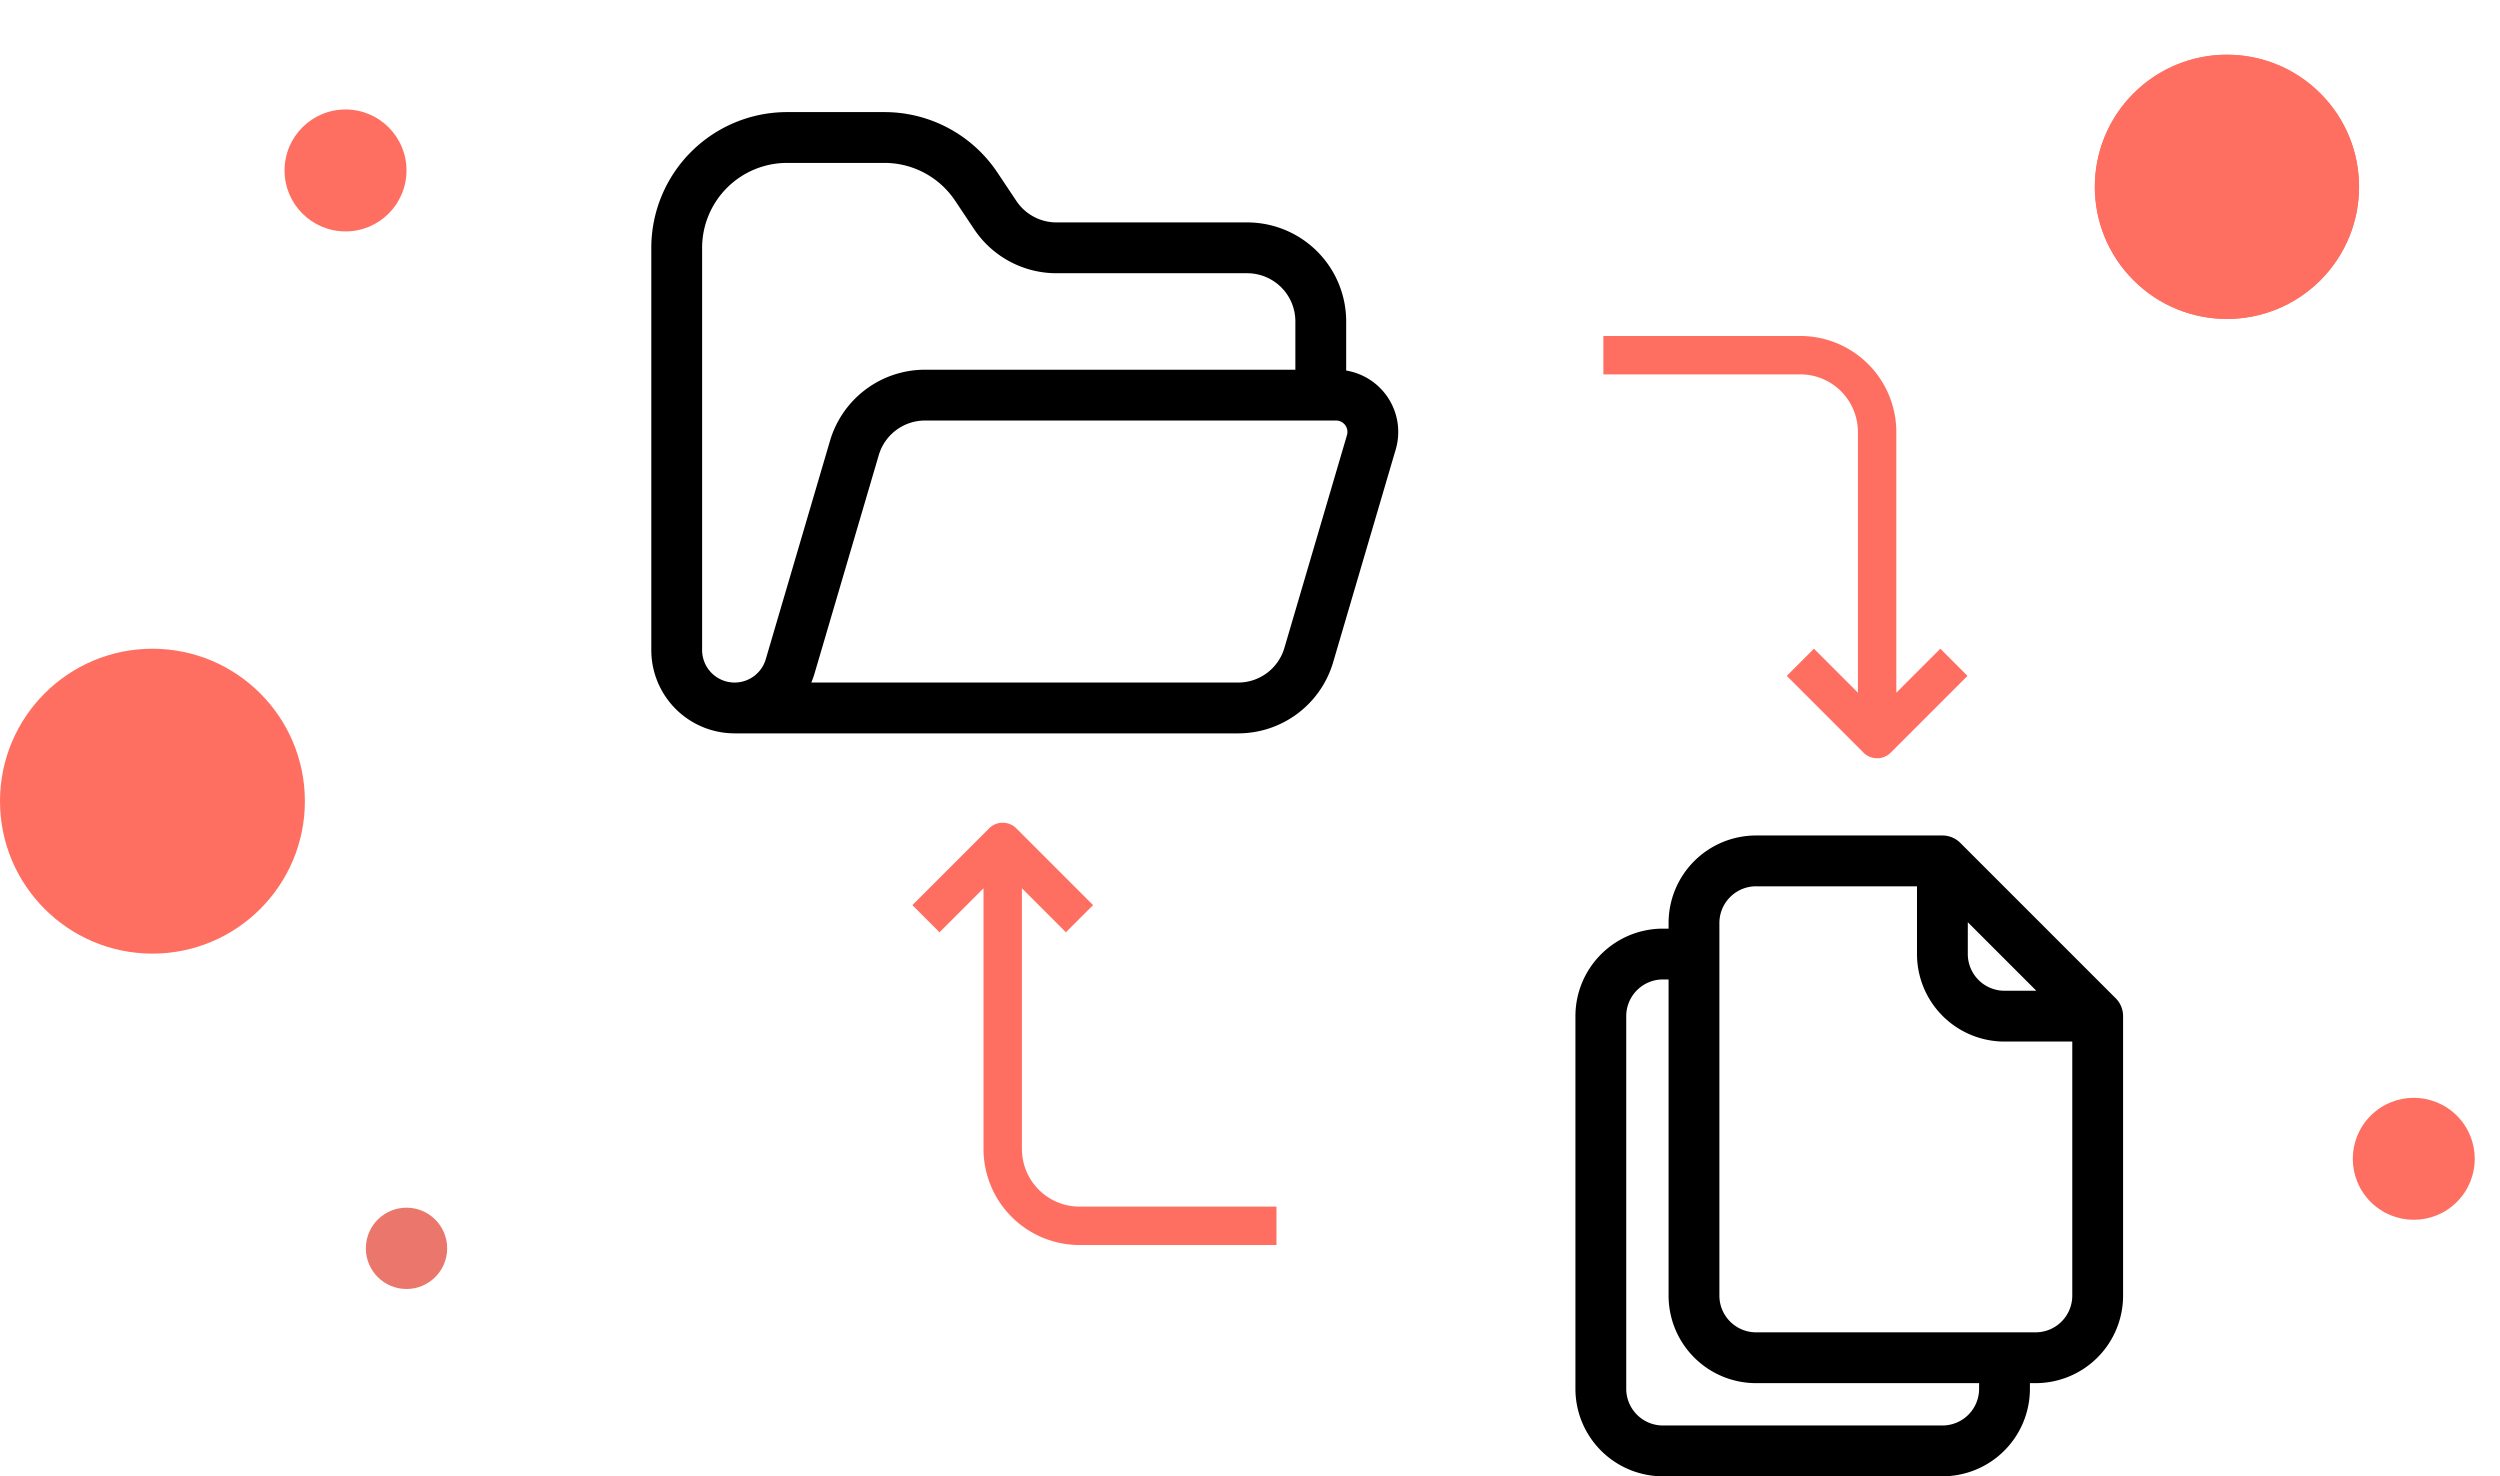 <svg xmlns="http://www.w3.org/2000/svg" width="123" height="72.634" viewBox="0 0 123 72.634">
  <g id="Group_1455" data-name="Group 1455" transform="translate(-621.5 -535.301)">
    <circle id="Ellipse_7" data-name="Ellipse 7" cx="3" cy="3" r="3" transform="translate(635.5 540.687)" fill="#ff6f61"/>
    <circle id="Ellipse_10" data-name="Ellipse 10" cx="3" cy="3" r="3" transform="translate(744.5 592.314) rotate(135)" fill="#ff6f61"/>
    <circle id="Ellipse_6" data-name="Ellipse 6" cx="2" cy="2" r="2" transform="translate(639.5 594.719)" fill="#eb766b"/>
    <circle id="Ellipse_8" data-name="Ellipse 8" cx="7.5" cy="7.5" r="7.5" transform="translate(621.5 567.219)" fill="#ff6f61"/>
    <g id="Ellipse_11" data-name="Ellipse 11" transform="translate(740.258 544.493) rotate(135)" fill="#ff6f61" stroke="#ff6f61" stroke-width="1">
      <circle cx="6.5" cy="6.5" r="6.5" stroke="none"/>
      <circle cx="6.5" cy="6.5" r="6" fill="none"/>
    </g>
    <g id="Group_1382" data-name="Group 1382">
      <path id="filled_off_stroke_1.5_radius_3_join_round" data-name="filled=off, stroke=1.5, radius=3, join=round" d="M34.438,16.425V12.8a3.621,3.621,0,0,0-3.621-3.621H21.438A3.621,3.621,0,0,1,18.424,7.57l-.934-1.4a5.432,5.432,0,0,0-4.52-2.419H8.182A5.432,5.432,0,0,0,2.75,9.182V28.968A2.848,2.848,0,0,0,5.6,31.817m28.84-15.391H14.966a3.621,3.621,0,0,0-3.474,2.6L8.331,29.772A2.848,2.848,0,0,1,5.6,31.817m28.84-15.391h.749a1.811,1.811,0,0,1,1.737,2.322l-3.079,10.47a3.622,3.622,0,0,1-3.474,2.6H5.6" transform="translate(652.044 538.315)" fill="none" stroke="#000" stroke-linecap="round" stroke-linejoin="round" stroke-width="2.5"/>
      <path id="Path_4427" data-name="Path 4427" d="M70.124,21.91V34.74l-2.165-2.165-1.336,1.336L70.4,37.689a.946.946,0,0,0,1.336,0l3.778-3.778-1.336-1.336L72.013,34.74V21.91a4.727,4.727,0,0,0-4.722-4.722H57.6v1.889h9.69a2.836,2.836,0,0,1,2.833,2.833Z" transform="translate(642.786 534.643)" fill="#ff6f61"/>
      <path id="Path_4428" data-name="Path 4428" d="M70.124,21.91V34.74l-2.165-2.165-1.336,1.336L70.4,37.689a.946.946,0,0,0,1.336,0l3.778-3.778-1.336-1.336L72.013,34.74V21.91a4.727,4.727,0,0,0-4.722-4.722H57.6v1.889h9.69a2.836,2.836,0,0,1,2.833,2.833Z" transform="translate(741.902 613.744) rotate(-180)" fill="#ff6f61"/>
      <path id="_234234" data-name="234234" d="M24.361,26.944v1.528a3.055,3.055,0,0,1-3.056,3.056H7.556A3.056,3.056,0,0,1,4.5,28.472V10.139A3.056,3.056,0,0,1,7.556,7.083H9.083M21.305,2.5H12.139A3.056,3.056,0,0,0,9.083,5.556V23.889a3.056,3.056,0,0,0,3.056,3.056h13.75a3.055,3.055,0,0,0,3.056-3.056V10.139M21.305,2.5l7.639,7.639M21.305,2.5V7.083a3.056,3.056,0,0,0,3.056,3.056h4.583" transform="translate(695.761 575.157)" fill="none" stroke="#000" stroke-linecap="round" stroke-linejoin="round" stroke-width="2.5"/>
    </g>
  </g>
</svg>
